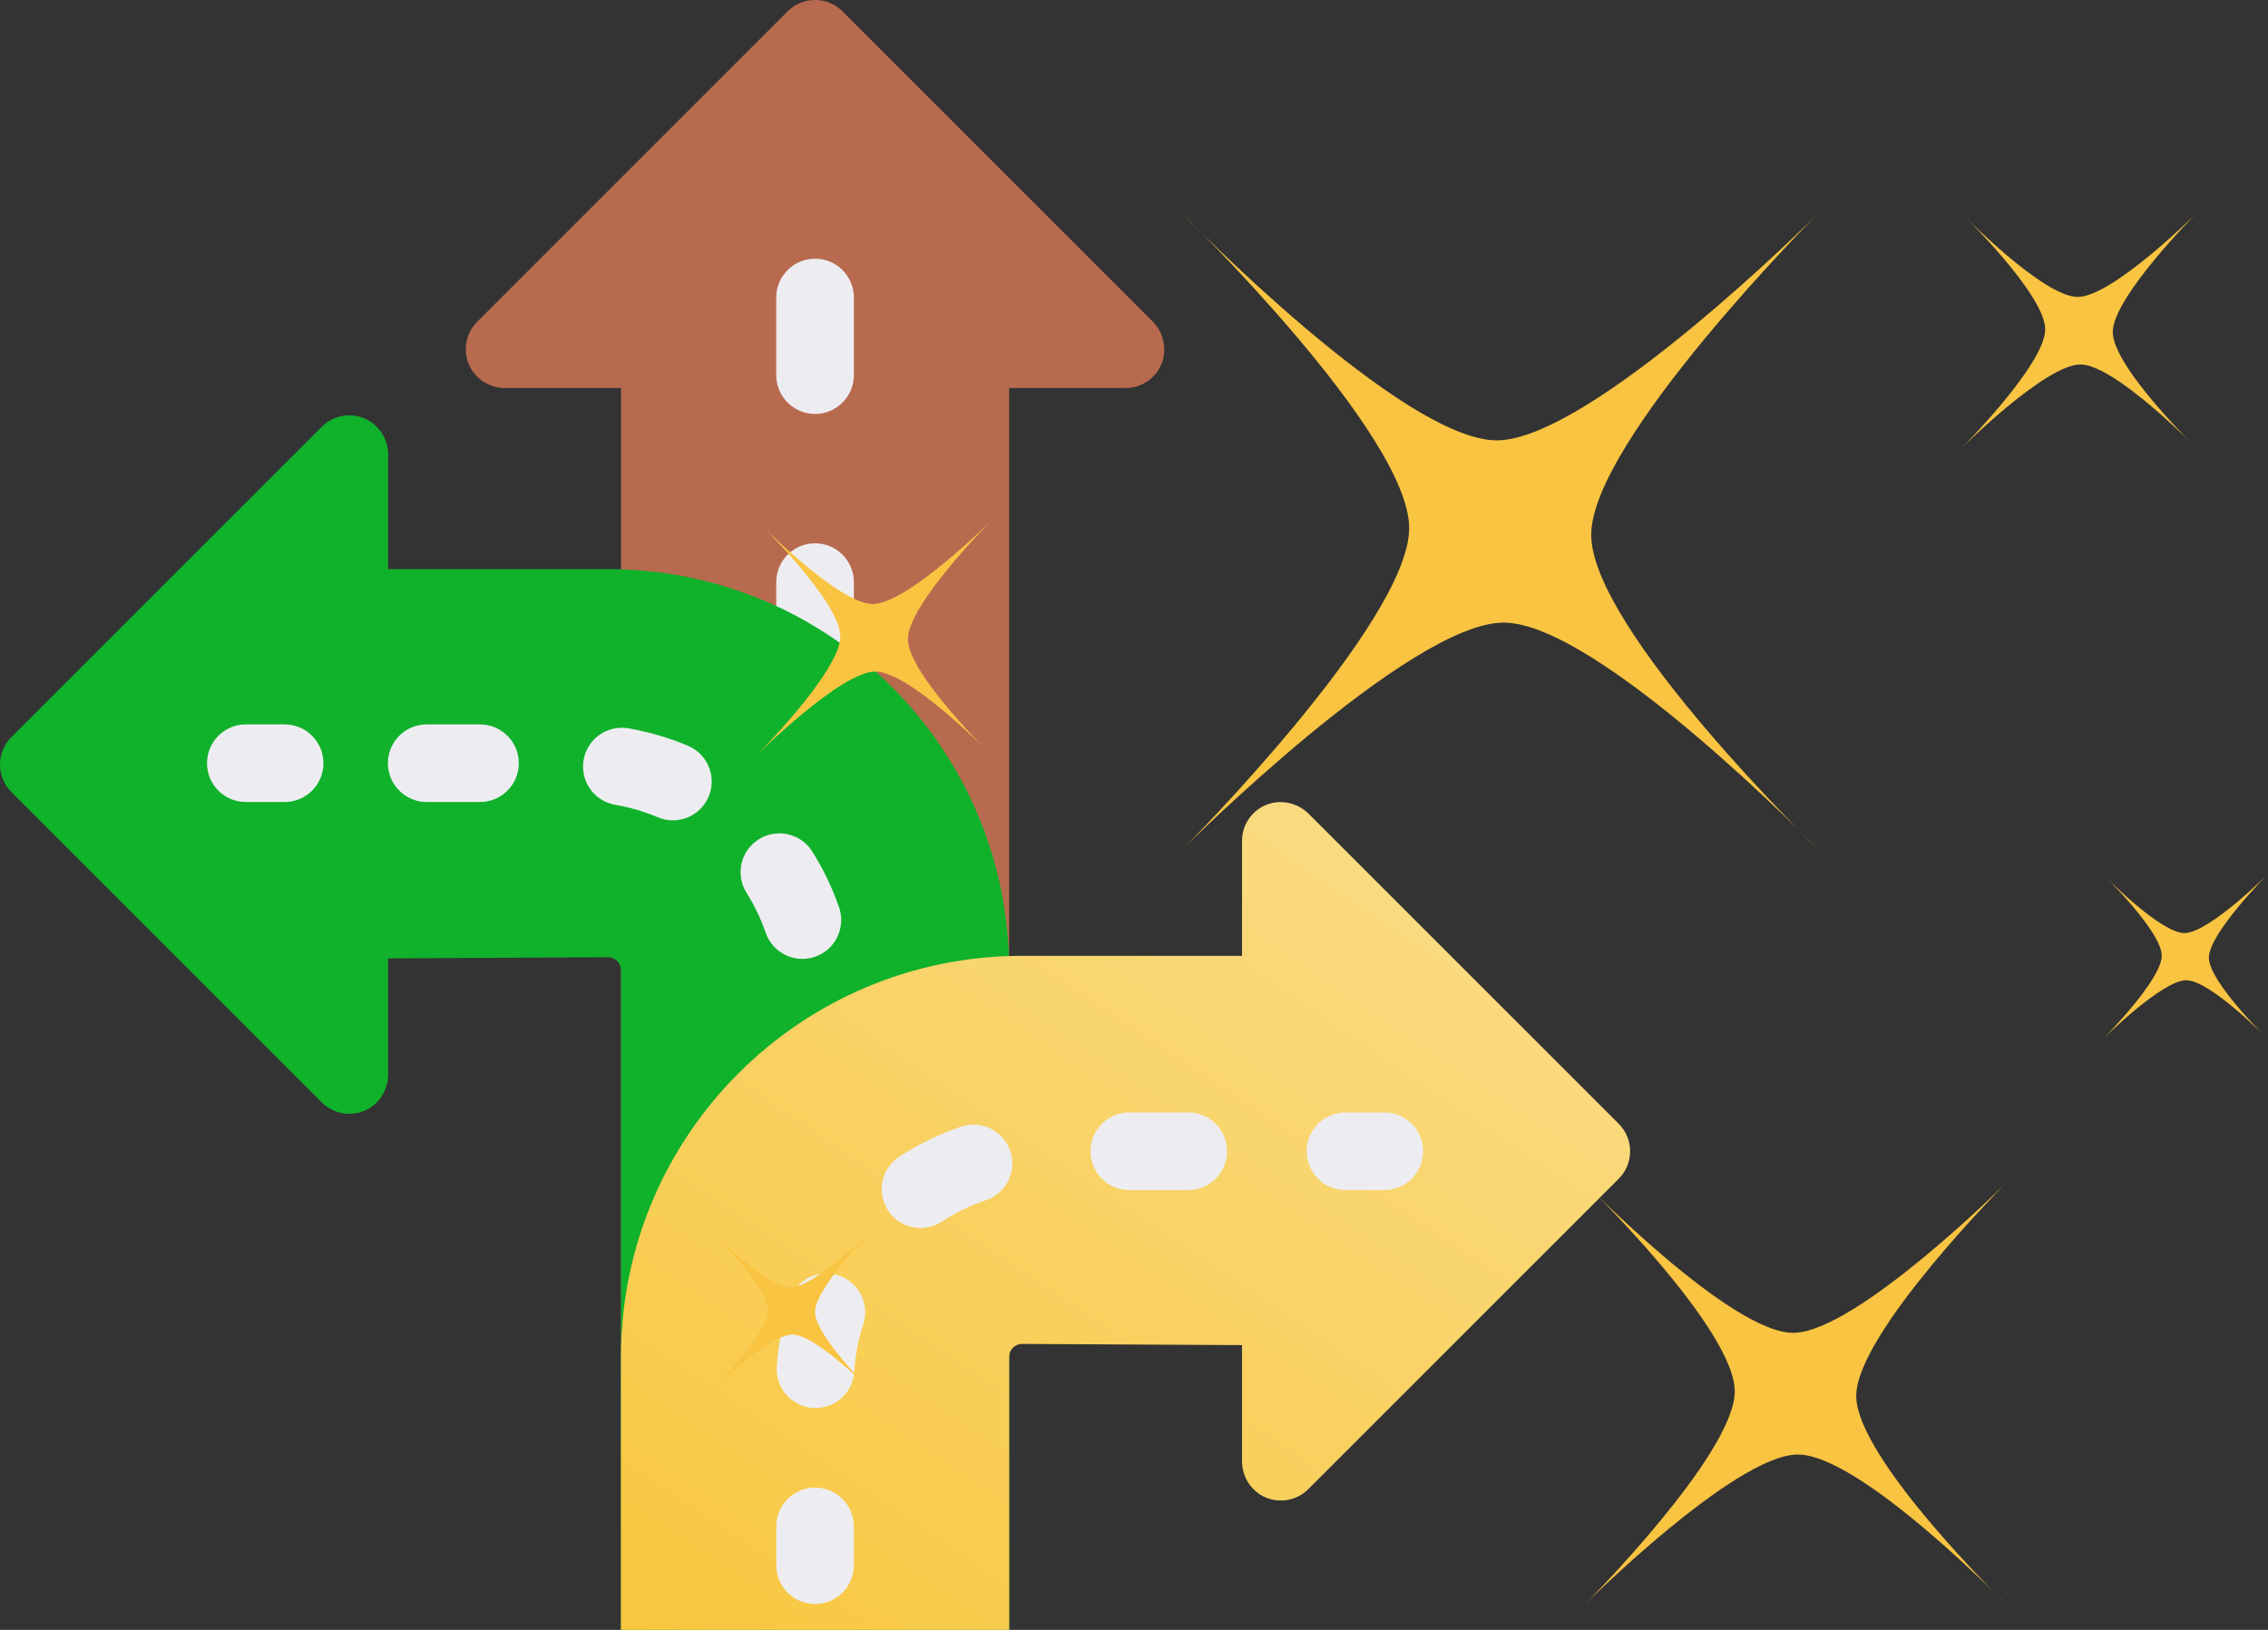 <?xml version="1.0" encoding="utf-8"?>
<svg width="96px" height="69px" viewBox="0 0 96 69" version="1.1" xmlns:xlink="http://www.w3.org/1999/xlink" xmlns="http://www.w3.org/2000/svg">
  <rect x="0" y="0" width="96" height="69" fill="#333333" stroke="none"/>
  <defs>
    <linearGradient gradientUnits="objectBoundingBox" x1="0.027" y1="1.032" x2="0.772" y2="0.124" id="gradient_1">
      <stop offset="1.1%" stop-color="#F8C73F" />
      <stop offset="100%" stop-color="#FADA7F" />
    </linearGradient>
  </defs>
  <g id="Group">
    <g id="Group-13">
      <g id="directons">
        <path d="M48.77 13.59L35.662 0.481C35.02 -0.16 33.98 -0.16 33.338 0.481L20.195 13.624C19.652 14.168 19.558 15.016 19.969 15.665C20.286 16.149 20.828 16.437 21.407 16.428L26.286 16.428L26.286 69L42.714 69L42.714 16.428L47.643 16.428C48.411 16.428 49.077 15.896 49.246 15.146C49.364 14.58 49.185 13.993 48.77 13.59L48.77 13.59Z" id="Path" fill="#B86A4F" stroke="none" />
        <path d="M34.5 41.619C33.593 41.619 32.857 40.883 32.857 39.976L32.857 36.69C32.857 35.783 33.593 35.048 34.5 35.048C35.407 35.048 36.143 35.783 36.143 36.69L36.143 39.976C36.143 40.883 35.407 41.619 34.5 41.619ZM34.5 29.571C33.593 29.571 32.857 28.836 32.857 27.928L32.857 24.643C32.857 23.735 33.593 23 34.5 23C35.407 23 36.143 23.735 36.143 24.643L36.143 27.928C36.143 28.836 35.407 29.571 34.5 29.571ZM34.5 17.524C33.593 17.524 32.857 16.788 32.857 15.881L32.857 12.595C32.857 11.688 33.593 10.952 34.5 10.952C35.407 10.952 36.143 11.688 36.143 12.595L36.143 15.881C36.143 16.788 35.407 17.524 34.5 17.524Z" id="Shape" fill="#EDEDF1" stroke="none" />
        <path d="M25.738 24.095L16.429 24.095L16.429 19.272C16.437 18.694 16.148 18.152 15.664 17.836C15.014 17.426 14.167 17.52 13.624 18.063L0.481 31.206C0.173 31.514 6.0798e-16 31.932 0 32.368C-6.0798e-16 32.804 0.173 33.222 0.481 33.53L13.624 46.673C14.168 47.216 15.016 47.31 15.666 46.899C16.149 46.582 16.437 46.041 16.429 45.463L16.429 40.574L25.738 40.524C26.041 40.524 26.286 40.769 26.286 41.071L26.286 69L42.714 69L42.714 41.071C42.714 31.696 35.114 24.095 25.738 24.095Z" id="Path" fill="#10B12B" stroke="none" />
        <g id="Group" transform="translate(8.762 30.667)">
          <path d="M25.738 17.524C24.831 17.524 24.095 16.788 24.095 15.881L24.095 14.238C24.095 13.331 24.831 12.595 25.738 12.595C26.645 12.595 27.381 13.331 27.381 14.238L27.381 15.881C27.381 16.788 26.645 17.524 25.738 17.524Z" id="Path" fill="#EDEDF1" stroke="none" />
          <path d="M25.201 9.927C24.5 9.927 23.877 9.482 23.648 8.819C23.444 8.227 23.172 7.661 22.838 7.131C22.355 6.363 22.585 5.348 23.353 4.865C24.12 4.381 25.135 4.612 25.618 5.379C26.087 6.123 26.468 6.917 26.755 7.748C26.927 8.25 26.847 8.805 26.539 9.237C26.231 9.67 25.733 9.927 25.201 9.927L25.201 9.927Z" id="Path" fill="#EDEDF1" stroke="none" />
          <path d="M19.718 4.061C19.498 4.061 19.281 4.017 19.078 3.931C18.502 3.687 17.899 3.51 17.282 3.404C16.387 3.251 15.787 2.401 15.94 1.507C16.094 0.613 16.943 0.012 17.837 0.166C18.703 0.315 19.549 0.563 20.359 0.905C21.079 1.209 21.485 1.979 21.33 2.746C21.174 3.512 20.5 4.062 19.718 4.062L19.718 4.061ZM11.555 3.286L9.3 3.286C8.393 3.286 7.657 2.55 7.657 1.643C7.657 0.736 8.393 0 9.3 0L11.555 0C12.462 0 13.198 0.736 13.198 1.643C13.198 2.55 12.462 3.286 11.555 3.286L11.555 3.286Z" id="Shape" fill="#EDEDF1" stroke="none" />
          <path d="M3.286 3.286L1.643 3.286C0.736 3.286 0 2.55 0 1.643C0 0.736 0.736 0 1.643 0L3.286 0C4.193 0 4.929 0.736 4.929 1.643C4.929 2.55 4.193 3.286 3.286 3.286Z" id="Path" fill="#EDEDF1" stroke="none" />
        </g>
        <path d="M68.519 47.576L55.41 34.468C55.007 34.053 54.42 33.874 53.854 33.992C53.104 34.161 52.572 34.827 52.572 35.595L52.572 40.465L43.262 40.465C33.886 40.465 26.286 48.066 26.286 57.441L26.286 69L42.714 69L42.714 57.441C42.714 57.142 42.954 56.898 43.253 56.894L52.572 56.944L52.572 61.833C52.563 62.411 52.851 62.952 53.334 63.269C53.984 63.68 54.832 63.586 55.376 63.043L68.519 49.9C69.16 49.258 69.16 48.218 68.519 47.576L68.519 47.576Z" id="Path" fill="url(#gradient_1)" stroke="none" />
        <path d="M34.5 67.905C33.593 67.905 32.857 67.169 32.857 66.262L32.857 64.619C32.857 63.712 33.593 62.976 34.5 62.976C35.407 62.976 36.143 63.712 36.143 64.619L36.143 66.262C36.143 67.169 35.407 67.905 34.5 67.905Z" id="Path" fill="#EDEDF1" stroke="none" />
        <path d="M34.522 59.608C34.487 59.608 34.452 59.607 34.416 59.605C33.511 59.548 32.823 58.767 32.88 57.862C32.941 56.892 33.125 55.933 33.428 55.009C33.724 54.166 34.641 53.713 35.49 53.992C36.34 54.271 36.811 55.178 36.549 56.033C36.334 56.693 36.202 57.377 36.159 58.069C36.104 58.933 35.388 59.607 34.522 59.608L34.522 59.608Z" id="Path" fill="#EDEDF1" stroke="none" />
        <path d="M38.967 51.985C38.24 51.986 37.599 51.509 37.391 50.813C37.183 50.116 37.457 49.366 38.065 48.968C38.879 48.435 39.757 48.008 40.678 47.697C41.234 47.508 41.849 47.631 42.291 48.019C42.732 48.407 42.933 49.001 42.817 49.577C42.701 50.153 42.286 50.623 41.728 50.81C41.072 51.032 40.445 51.337 39.865 51.717C39.598 51.892 39.286 51.985 38.967 51.985L38.967 51.985ZM50.297 50.381L47.801 50.381C46.894 50.381 46.158 49.645 46.158 48.738C46.158 47.831 46.894 47.095 47.801 47.095L50.297 47.095C51.204 47.095 51.939 47.831 51.939 48.738C51.939 49.645 51.204 50.381 50.297 50.381Z" id="Shape" fill="#EDEDF1" stroke="none" />
        <path d="M58.595 50.381L56.952 50.381C56.045 50.381 55.31 49.645 55.31 48.738C55.31 47.831 56.045 47.095 56.952 47.095L58.595 47.095C59.503 47.095 60.238 47.831 60.238 48.738C60.238 49.645 59.503 50.381 58.595 50.381Z" id="Path" fill="#EDEDF1" stroke="none" />
      </g>
      <g id="sparkling" transform="matrix(-1 0 0 1 96 9)">
        <path d="M3.053 0.053C3.053 0.053 6.547 3.562 6.57 5.042C6.592 6.521 3 10 3 10C3 10 6.487 6.408 7.958 6.43C9.438 6.453 12.947 9.947 12.947 9.947C12.947 9.947 9.453 6.438 9.43 4.958C9.408 3.479 13 0 13 0C13 0 9.513 3.592 8.042 3.57C6.562 3.547 3.053 0.053 3.053 0.053Z" id="Path" fill="#F9C442" stroke="none" />
        <path d="M54.053 13.053C54.053 13.053 57.547 16.562 57.57 18.041C57.593 19.521 54 23 54 23C54 23 57.487 19.407 58.959 19.43C60.438 19.453 63.947 22.947 63.947 22.947C63.947 22.947 60.453 19.438 60.43 17.959C60.407 16.479 64 13 64 13C64 13 60.513 16.593 59.041 16.57C57.57 16.547 54.053 13.053 54.053 13.053L54.053 13.053Z" id="Path" fill="#F9C442" stroke="none" />
        <path d="M0.043 28.043C0.043 28.043 2.487 30.502 2.502 31.532C2.516 32.563 0 35 0 35C0 35 2.437 32.491 3.468 32.498C4.498 32.513 6.957 34.957 6.957 34.957C6.957 34.957 4.513 32.498 4.498 31.468C4.484 30.437 7 28 7 28C7 28 4.563 30.509 3.532 30.502C2.502 30.487 0.043 28.043 0.043 28.043Z" id="Path" fill="#F9C442" stroke="none" />
        <path d="M59.043 43.043C59.043 43.043 61.487 45.502 61.502 46.532C61.516 47.563 59 50 59 50C59 50 61.437 47.491 62.468 47.498C63.498 47.506 65.957 49.957 65.957 49.957C65.957 49.957 63.513 47.498 63.498 46.468C63.484 45.437 66 43 66 43C66 43 63.563 45.509 62.532 45.502C61.502 45.487 59.043 43.043 59.043 43.043Z" id="Path" fill="#F9C442" stroke="none" />
        <path d="M19.145 0.138C19.145 0.138 28.589 9.621 28.647 13.605C28.705 17.59 19 27 19 27C19 27 28.408 17.3 32.391 17.358C36.375 17.416 45.855 26.862 45.855 26.862C45.855 26.862 36.411 17.379 36.353 13.395C36.295 9.411 46 0 46 0C46 0 36.592 9.7 32.609 9.642C28.625 9.584 19.145 0.138 19.145 0.138L19.145 0.138Z" id="Path" fill="#F9C442" stroke="none" />
        <path d="M11.101 41.094C11.101 41.094 17.393 47.41 17.429 50.072C17.465 52.735 11 59 11 59C11 59 17.27 52.539 19.924 52.576C22.578 52.612 28.899 58.906 28.899 58.906C28.899 58.906 22.607 52.59 22.571 49.928C22.535 47.265 29 41 29 41C29 41 22.73 47.461 20.076 47.424C17.422 47.388 11.101 41.094 11.101 41.094L11.101 41.094Z" id="Path" fill="#F9C442" stroke="none" />
      </g>
    </g>
  </g>
</svg>